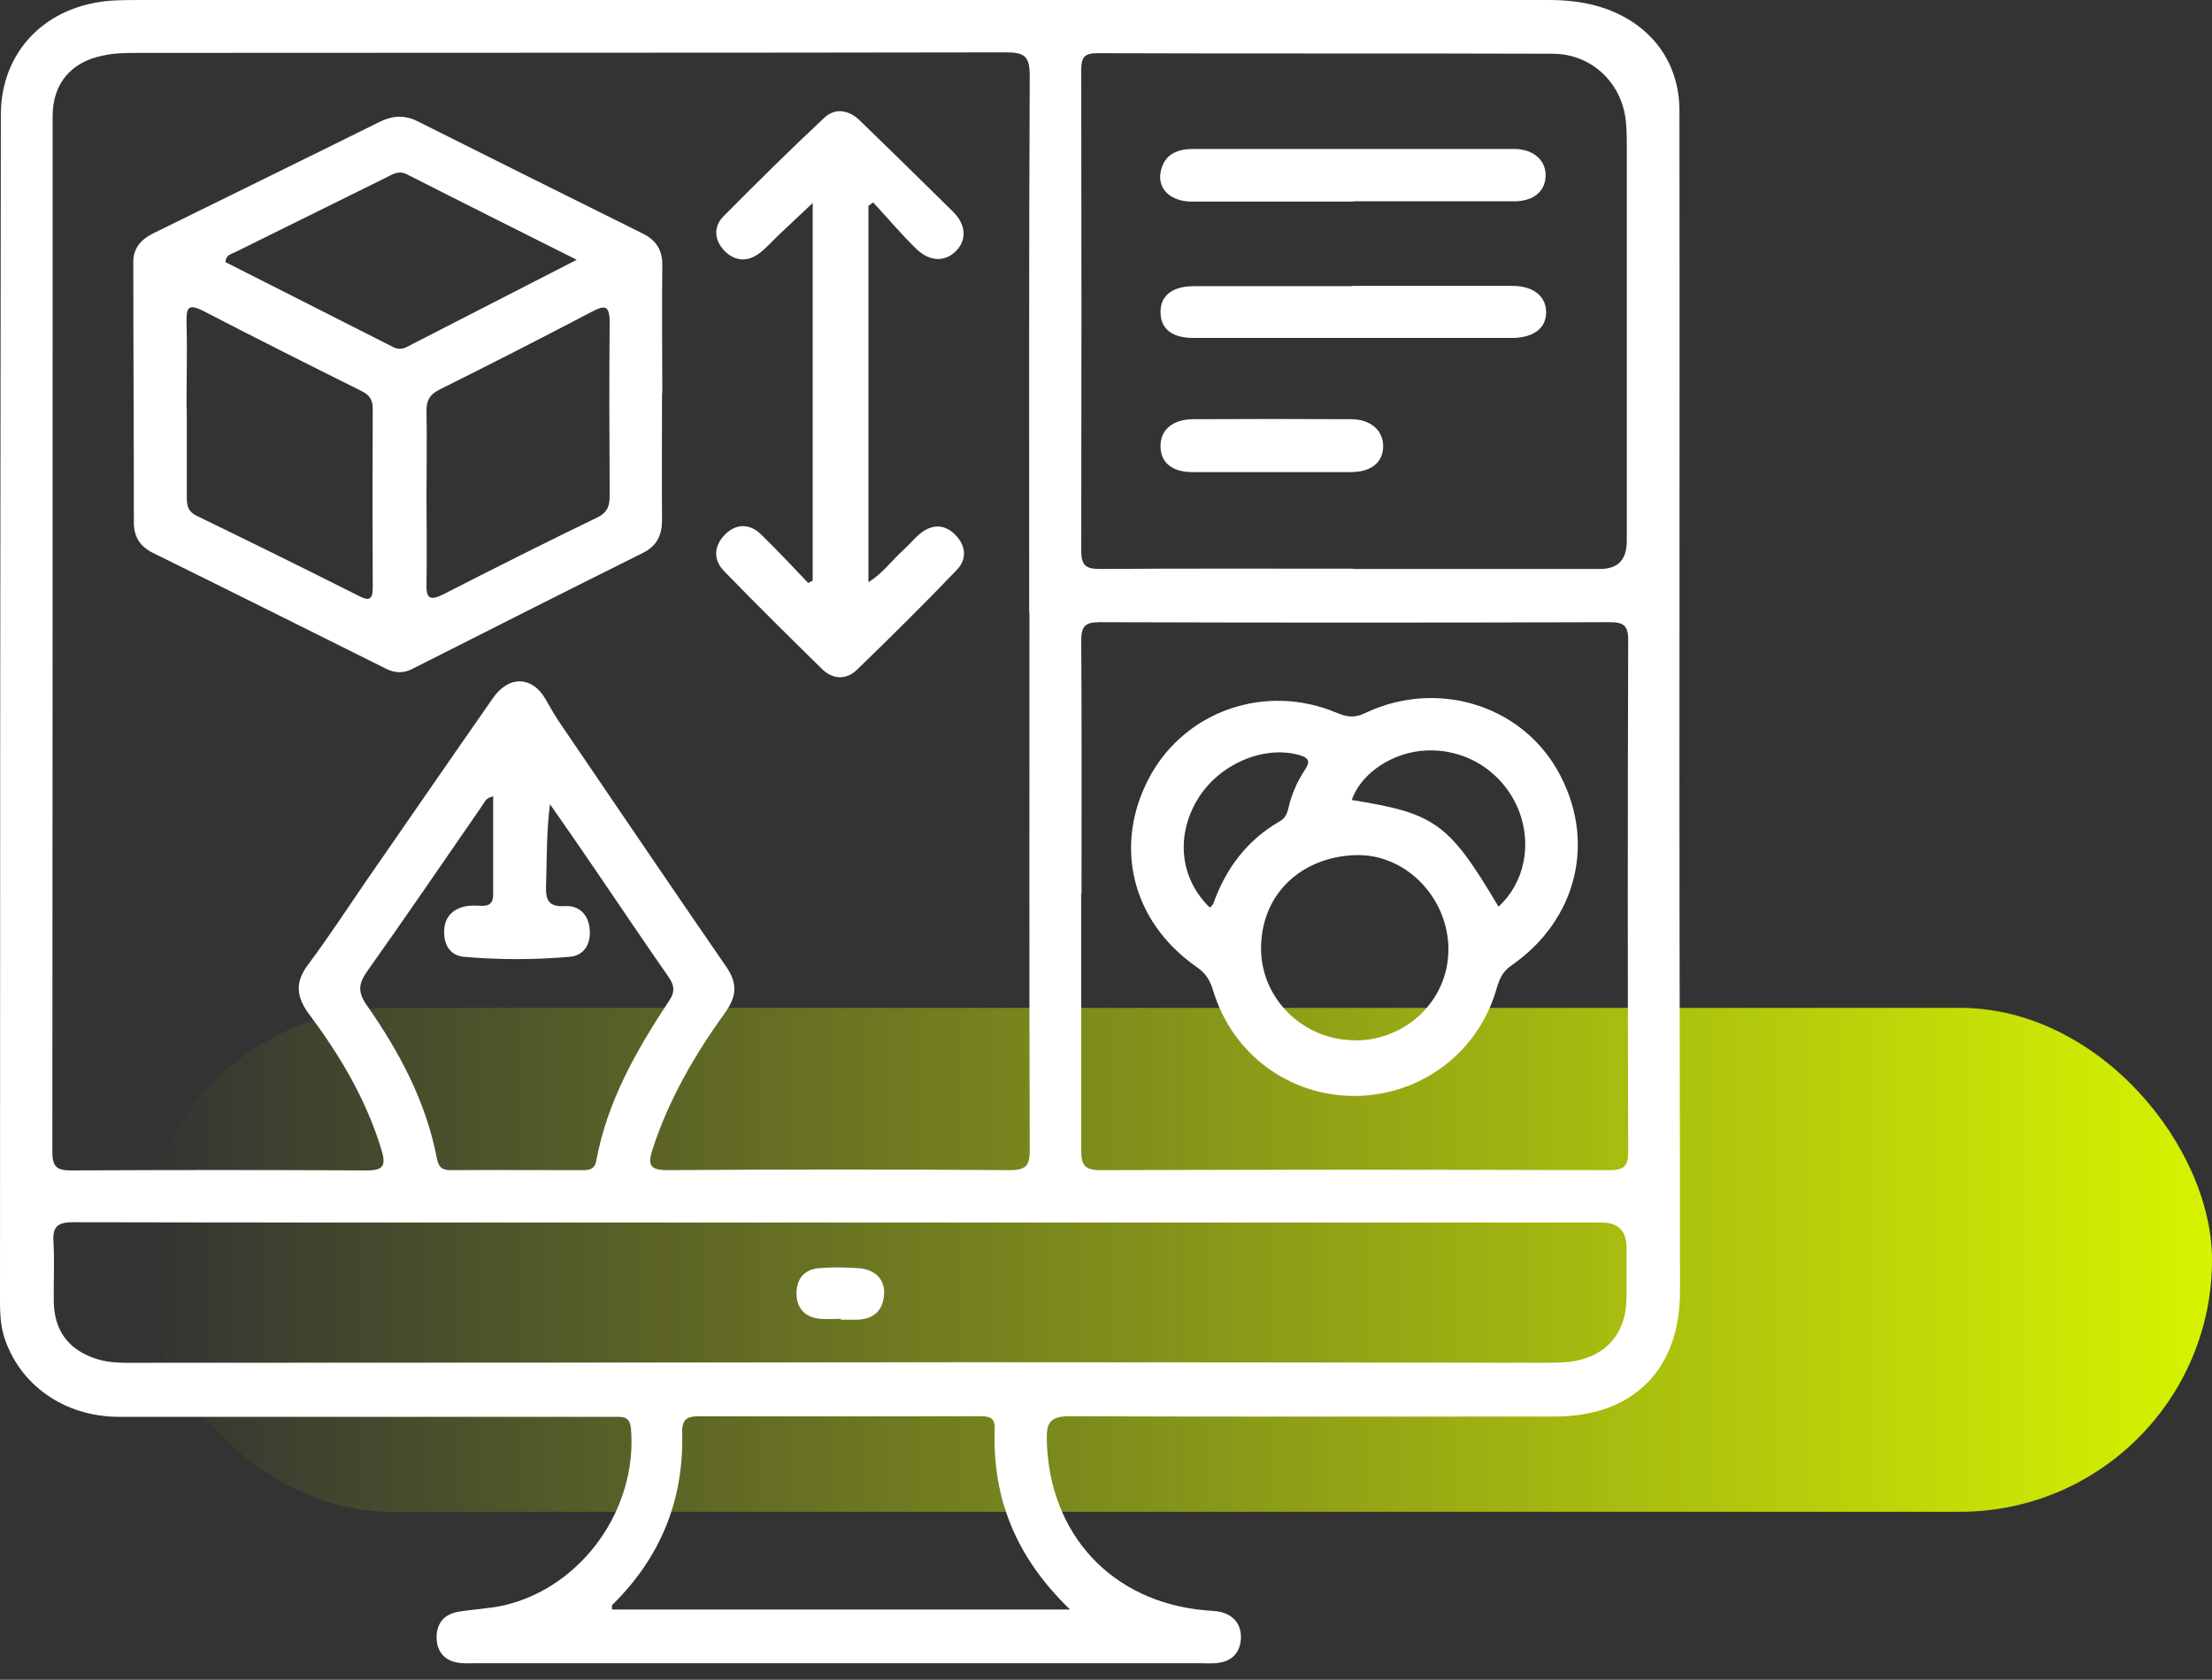<svg width="79" height="60" viewBox="0 0 79 60" fill="none" xmlns="http://www.w3.org/2000/svg">
<rect x="0" y="0" width="79" height="60" fill="#333333" stroke="none"/>
<rect x="5" y="36" width="74" height="18" rx="9" fill="url(#paint0_linear_84_3666)"/>
<path d="M29.965 0C38.406 0 46.848 0 55.299 0C56.019 0 56.719 0.08 57.4 0.33C59.01 0.93 59.98 2.25 59.98 3.961C59.99 11.942 59.98 19.923 59.98 27.915C59.98 33.986 60 40.067 60 46.138C60 48.918 58.33 50.598 55.529 50.598C49.758 50.598 43.977 50.608 38.206 50.588C37.516 50.588 37.366 50.798 37.386 51.449C37.466 54.799 39.707 57.23 43.057 57.52C43.237 57.54 43.427 57.54 43.607 57.58C44.097 57.71 44.347 58.06 44.317 58.55C44.287 59.01 44.017 59.32 43.547 59.39C43.327 59.43 43.087 59.41 42.857 59.41C34.256 59.41 25.644 59.41 17.043 59.41C16.833 59.41 16.623 59.42 16.423 59.4C15.923 59.34 15.623 59.05 15.593 58.54C15.573 58.01 15.843 57.66 16.373 57.57C16.913 57.48 17.473 57.46 18.013 57.34C20.803 56.679 22.774 53.879 22.534 51.029C22.494 50.618 22.294 50.608 21.994 50.608C20.593 50.608 19.183 50.608 17.783 50.608C13.272 50.608 8.761 50.608 4.251 50.608C2.29 50.608 0.68 49.458 0.14 47.728C0 47.248 0 46.798 0 46.338C0 32.255 0.01 18.173 0.03 4.101C0.03 1.82 1.66 0.17 4.021 0.02C4.391 4.58287e-07 4.761 0 5.121 0C13.402 0 21.684 0 29.965 0ZM36.756 21.874C36.756 15.483 36.746 9.082 36.776 2.69C36.776 2 36.576 1.87 35.926 1.87C25.594 1.89 15.262 1.88 4.941 1.89C4.531 1.89 4.111 1.89 3.701 1.98C2.54 2.2 1.88 2.99 1.88 4.141C1.88 16.473 1.88 28.805 1.87 41.137C1.87 41.647 2 41.807 2.52 41.807C6.041 41.787 9.562 41.787 13.082 41.807C13.652 41.807 13.802 41.677 13.632 41.097C13.092 39.306 12.162 37.726 11.052 36.246C10.582 35.616 10.522 35.096 11.002 34.456C11.722 33.496 12.372 32.495 13.052 31.505C14.572 29.315 16.083 27.114 17.613 24.924C18.183 24.114 19.013 24.154 19.483 24.974C19.643 25.254 19.803 25.534 19.983 25.804C21.964 28.715 23.934 31.625 25.934 34.526C26.334 35.106 26.324 35.566 25.914 36.146C24.824 37.656 23.884 39.267 23.304 41.057C23.124 41.627 23.214 41.797 23.854 41.797C27.925 41.767 31.995 41.767 36.066 41.797C36.656 41.797 36.786 41.617 36.776 41.057C36.756 34.666 36.766 28.265 36.766 21.874H36.756ZM48.318 20.323C51.258 20.323 54.199 20.323 57.15 20.323C57.776 20.323 58.093 19.997 58.1 19.343C58.1 14.652 58.1 9.962 58.1 5.271C58.1 4.971 58.1 4.671 58.07 4.371C57.95 2.981 56.859 1.93 55.469 1.92C50.038 1.9 44.617 1.92 39.187 1.9C38.706 1.9 38.616 2.07 38.616 2.5C38.626 8.221 38.626 13.952 38.616 19.673C38.616 20.203 38.786 20.323 39.286 20.323C42.297 20.303 45.308 20.313 48.318 20.313V20.323ZM30.075 43.667C24.674 43.667 19.263 43.667 13.862 43.667C10.112 43.667 6.361 43.667 2.61 43.657C2.07 43.657 1.87 43.807 1.91 44.357C1.95 45.068 1.91 45.788 1.92 46.498C1.94 47.538 2.45 48.218 3.441 48.538C3.931 48.698 4.441 48.678 4.941 48.678C14.883 48.678 24.814 48.668 34.756 48.658C41.497 48.658 48.238 48.668 54.979 48.678C55.319 48.678 55.669 48.678 56.009 48.648C57.309 48.508 58.08 47.668 58.09 46.358C58.09 45.758 58.09 45.157 58.09 44.567C58.09 43.967 57.793 43.667 57.2 43.667C48.158 43.667 39.117 43.667 30.075 43.667ZM38.616 31.905C38.616 34.966 38.616 38.016 38.616 41.077C38.616 41.577 38.706 41.797 39.286 41.797C45.358 41.777 51.429 41.777 57.49 41.797C58.01 41.797 58.15 41.647 58.15 41.137C58.13 35.046 58.13 28.955 58.15 22.864C58.15 22.324 57.97 22.224 57.48 22.224C51.409 22.244 45.338 22.244 39.276 22.224C38.757 22.224 38.616 22.364 38.616 22.884C38.636 25.894 38.626 28.905 38.626 31.915L38.616 31.905ZM38.206 57.48C36.296 55.639 35.436 53.529 35.526 51.048C35.546 50.598 35.296 50.588 34.956 50.588C31.615 50.588 28.285 50.598 24.944 50.588C24.474 50.588 24.354 50.758 24.364 51.188C24.424 53.599 23.584 55.639 21.864 57.33C21.844 57.35 21.864 57.41 21.854 57.49H38.196L38.206 57.48ZM17.633 28.445C17.363 28.485 17.313 28.635 17.243 28.745C15.873 30.725 14.512 32.725 13.112 34.696C12.802 35.136 12.772 35.436 13.092 35.896C14.262 37.566 15.213 39.347 15.603 41.377C15.663 41.687 15.783 41.797 16.093 41.797C17.653 41.787 19.223 41.797 20.784 41.797C21.023 41.797 21.233 41.787 21.294 41.467C21.684 39.337 22.734 37.506 23.904 35.736C24.124 35.406 24.074 35.176 23.864 34.876C23.004 33.646 22.174 32.405 21.334 31.175C20.773 30.355 20.213 29.535 19.643 28.725C19.513 29.725 19.533 30.655 19.503 31.595C19.483 32.115 19.553 32.405 20.183 32.365C20.713 32.335 21.034 32.705 21.064 33.236C21.093 33.736 20.854 34.136 20.343 34.176C19.083 34.286 17.813 34.286 16.553 34.176C16.083 34.126 15.853 33.756 15.863 33.276C15.863 32.806 16.123 32.495 16.573 32.385C16.773 32.335 16.983 32.345 17.193 32.355C17.483 32.365 17.613 32.255 17.613 31.955C17.613 30.805 17.613 29.665 17.613 28.475L17.633 28.445Z" fill="white"/>
<path d="M23.644 14.022C23.644 15.543 23.634 17.053 23.644 18.573C23.644 19.113 23.464 19.493 22.974 19.743C20.223 21.113 17.473 22.504 14.723 23.894C14.412 24.054 14.112 24.044 13.802 23.894C11.032 22.514 8.251 21.123 5.471 19.753C5.001 19.523 4.781 19.173 4.781 18.663C4.781 15.563 4.761 12.452 4.761 9.352C4.761 8.861 5.041 8.551 5.461 8.341C8.161 7.011 10.862 5.691 13.562 4.351C14.032 4.121 14.462 4.101 14.932 4.341C17.603 5.681 20.273 7.011 22.954 8.341C23.434 8.581 23.664 8.931 23.654 9.492C23.634 11.012 23.654 12.522 23.654 14.042L23.644 14.022ZM6.671 14.592C6.671 15.653 6.671 16.703 6.671 17.763C6.671 18.053 6.711 18.273 7.021 18.423C8.961 19.363 10.902 20.323 12.832 21.294C13.182 21.474 13.312 21.414 13.312 21.003C13.302 18.863 13.302 16.733 13.312 14.592C13.312 14.262 13.182 14.102 12.902 13.962C11.012 13.022 9.122 12.072 7.251 11.102C6.721 10.832 6.651 11.002 6.661 11.502C6.691 12.532 6.661 13.572 6.661 14.602L6.671 14.592ZM15.232 17.743C15.232 18.773 15.253 19.813 15.232 20.843C15.213 21.394 15.363 21.464 15.843 21.224C17.663 20.293 19.493 19.373 21.334 18.483C21.684 18.313 21.774 18.083 21.774 17.723C21.764 15.653 21.754 13.582 21.774 11.512C21.774 10.852 21.564 10.912 21.104 11.152C19.313 12.092 17.513 13.012 15.703 13.912C15.343 14.092 15.223 14.312 15.232 14.703C15.253 15.713 15.232 16.723 15.232 17.733V17.743ZM20.583 9.272C18.473 8.211 16.503 7.231 14.542 6.231C14.232 6.071 14.012 6.231 13.772 6.351C11.982 7.241 10.182 8.121 8.391 9.011C8.261 9.082 8.071 9.092 8.051 9.362C10.042 10.372 12.042 11.382 14.052 12.402C14.212 12.482 14.362 12.472 14.512 12.402C16.493 11.382 18.473 10.372 20.593 9.282L20.583 9.272Z" fill="white"/>
<path d="M29.025 20.744V7.251C28.565 7.681 28.195 8.031 27.825 8.381C27.595 8.601 27.375 8.851 27.125 9.042C26.704 9.362 26.254 9.342 25.874 8.961C25.504 8.571 25.474 8.091 25.844 7.721C27.024 6.531 28.215 5.351 29.445 4.201C29.835 3.841 30.315 3.931 30.695 4.291C31.815 5.381 32.935 6.471 34.046 7.571C34.516 8.041 34.526 8.591 34.136 8.972C33.746 9.362 33.206 9.352 32.725 8.891C32.185 8.361 31.695 7.781 31.185 7.231L31.015 7.351V20.794C31.515 20.493 31.845 20.023 32.255 19.653C32.455 19.473 32.636 19.253 32.846 19.073C33.256 18.733 33.696 18.703 34.086 19.073C34.496 19.463 34.556 19.963 34.166 20.363C33.005 21.574 31.815 22.754 30.605 23.924C30.225 24.294 29.745 24.274 29.365 23.904C28.185 22.744 27.005 21.584 25.854 20.393C25.464 19.993 25.494 19.493 25.894 19.093C26.304 18.683 26.785 18.703 27.185 19.093C27.765 19.653 28.305 20.243 28.865 20.823L29.015 20.744H29.025Z" fill="white"/>
<path d="M48.358 7.201C46.428 7.201 44.497 7.201 42.567 7.201C41.777 7.201 41.297 6.711 41.467 6.071C41.617 5.481 42.077 5.321 42.627 5.321C44.928 5.321 47.228 5.321 49.518 5.321C51.038 5.321 52.549 5.321 54.069 5.321C54.789 5.321 55.239 5.751 55.199 6.331C55.159 6.861 54.749 7.191 54.069 7.191C52.159 7.191 50.258 7.191 48.348 7.191L48.358 7.201Z" fill="white"/>
<path d="M48.298 10.212C50.208 10.212 52.109 10.212 54.019 10.212C54.759 10.212 55.219 10.582 55.219 11.152C55.219 11.722 54.779 12.062 54.009 12.072C50.218 12.072 46.428 12.072 42.637 12.072C41.847 12.072 41.447 11.742 41.447 11.142C41.447 10.552 41.877 10.222 42.647 10.222C44.527 10.222 46.418 10.222 48.298 10.222V10.212Z" fill="white"/>
<path d="M45.408 16.863C44.467 16.863 43.527 16.863 42.587 16.863C41.857 16.863 41.457 16.523 41.447 15.953C41.437 15.363 41.867 14.982 42.607 14.973C44.487 14.963 46.368 14.963 48.248 14.973C48.968 14.973 49.418 15.393 49.398 15.973C49.378 16.533 48.958 16.863 48.238 16.863C47.298 16.863 46.358 16.863 45.418 16.863H45.408Z" fill="white"/>
<path d="M30.035 47.108C29.785 47.108 29.535 47.127 29.285 47.108C28.745 47.057 28.455 46.727 28.445 46.208C28.445 45.678 28.725 45.337 29.265 45.297C29.715 45.258 30.175 45.267 30.635 45.297C31.245 45.328 31.615 45.697 31.575 46.237C31.535 46.807 31.215 47.108 30.645 47.138C30.435 47.138 30.235 47.138 30.025 47.138L30.035 47.108Z" fill="white"/>
<path d="M48.378 39.147C46.038 39.147 44.017 37.656 43.327 35.386C43.217 35.006 43.047 34.746 42.717 34.526C40.397 32.895 39.747 30.155 41.077 27.715C42.367 25.374 45.218 24.394 47.748 25.464C48.108 25.614 48.388 25.654 48.768 25.464C51.309 24.264 54.279 25.164 55.619 27.505C57.029 29.975 56.359 32.836 53.979 34.486C53.659 34.706 53.549 34.976 53.449 35.316C52.799 37.596 50.748 39.136 48.378 39.147ZM48.378 37.166C50.228 37.166 51.709 35.736 51.729 33.946C51.749 32.095 50.218 30.475 48.388 30.545C46.518 30.615 45.057 31.885 45.038 33.846C45.017 35.656 46.538 37.156 48.378 37.156V37.166ZM53.519 32.385C54.449 31.535 54.729 30.145 54.229 28.915C53.679 27.585 52.399 26.755 50.968 26.805C49.768 26.845 48.608 27.605 48.278 28.575C51.269 29.055 51.739 29.395 53.519 32.385ZM43.207 32.425C43.247 32.375 43.317 32.325 43.337 32.265C43.787 31.005 44.547 30.005 45.708 29.335C45.888 29.235 45.958 29.085 46.008 28.895C46.118 28.395 46.318 27.935 46.598 27.505C46.778 27.235 46.788 27.084 46.418 26.974C45.138 26.604 43.517 27.294 42.757 28.575C41.977 29.885 42.157 31.405 43.207 32.415V32.425Z" fill="white"/>
<defs>
<linearGradient id="paint0_linear_84_3666" x1="5" y1="45" x2="79" y2="45" gradientUnits="userSpaceOnUse">
<stop stop-color="#D6F400" stop-opacity="0"/>
<stop offset="1" stop-color="#D6F400"/>
</linearGradient>
</defs>
</svg>
